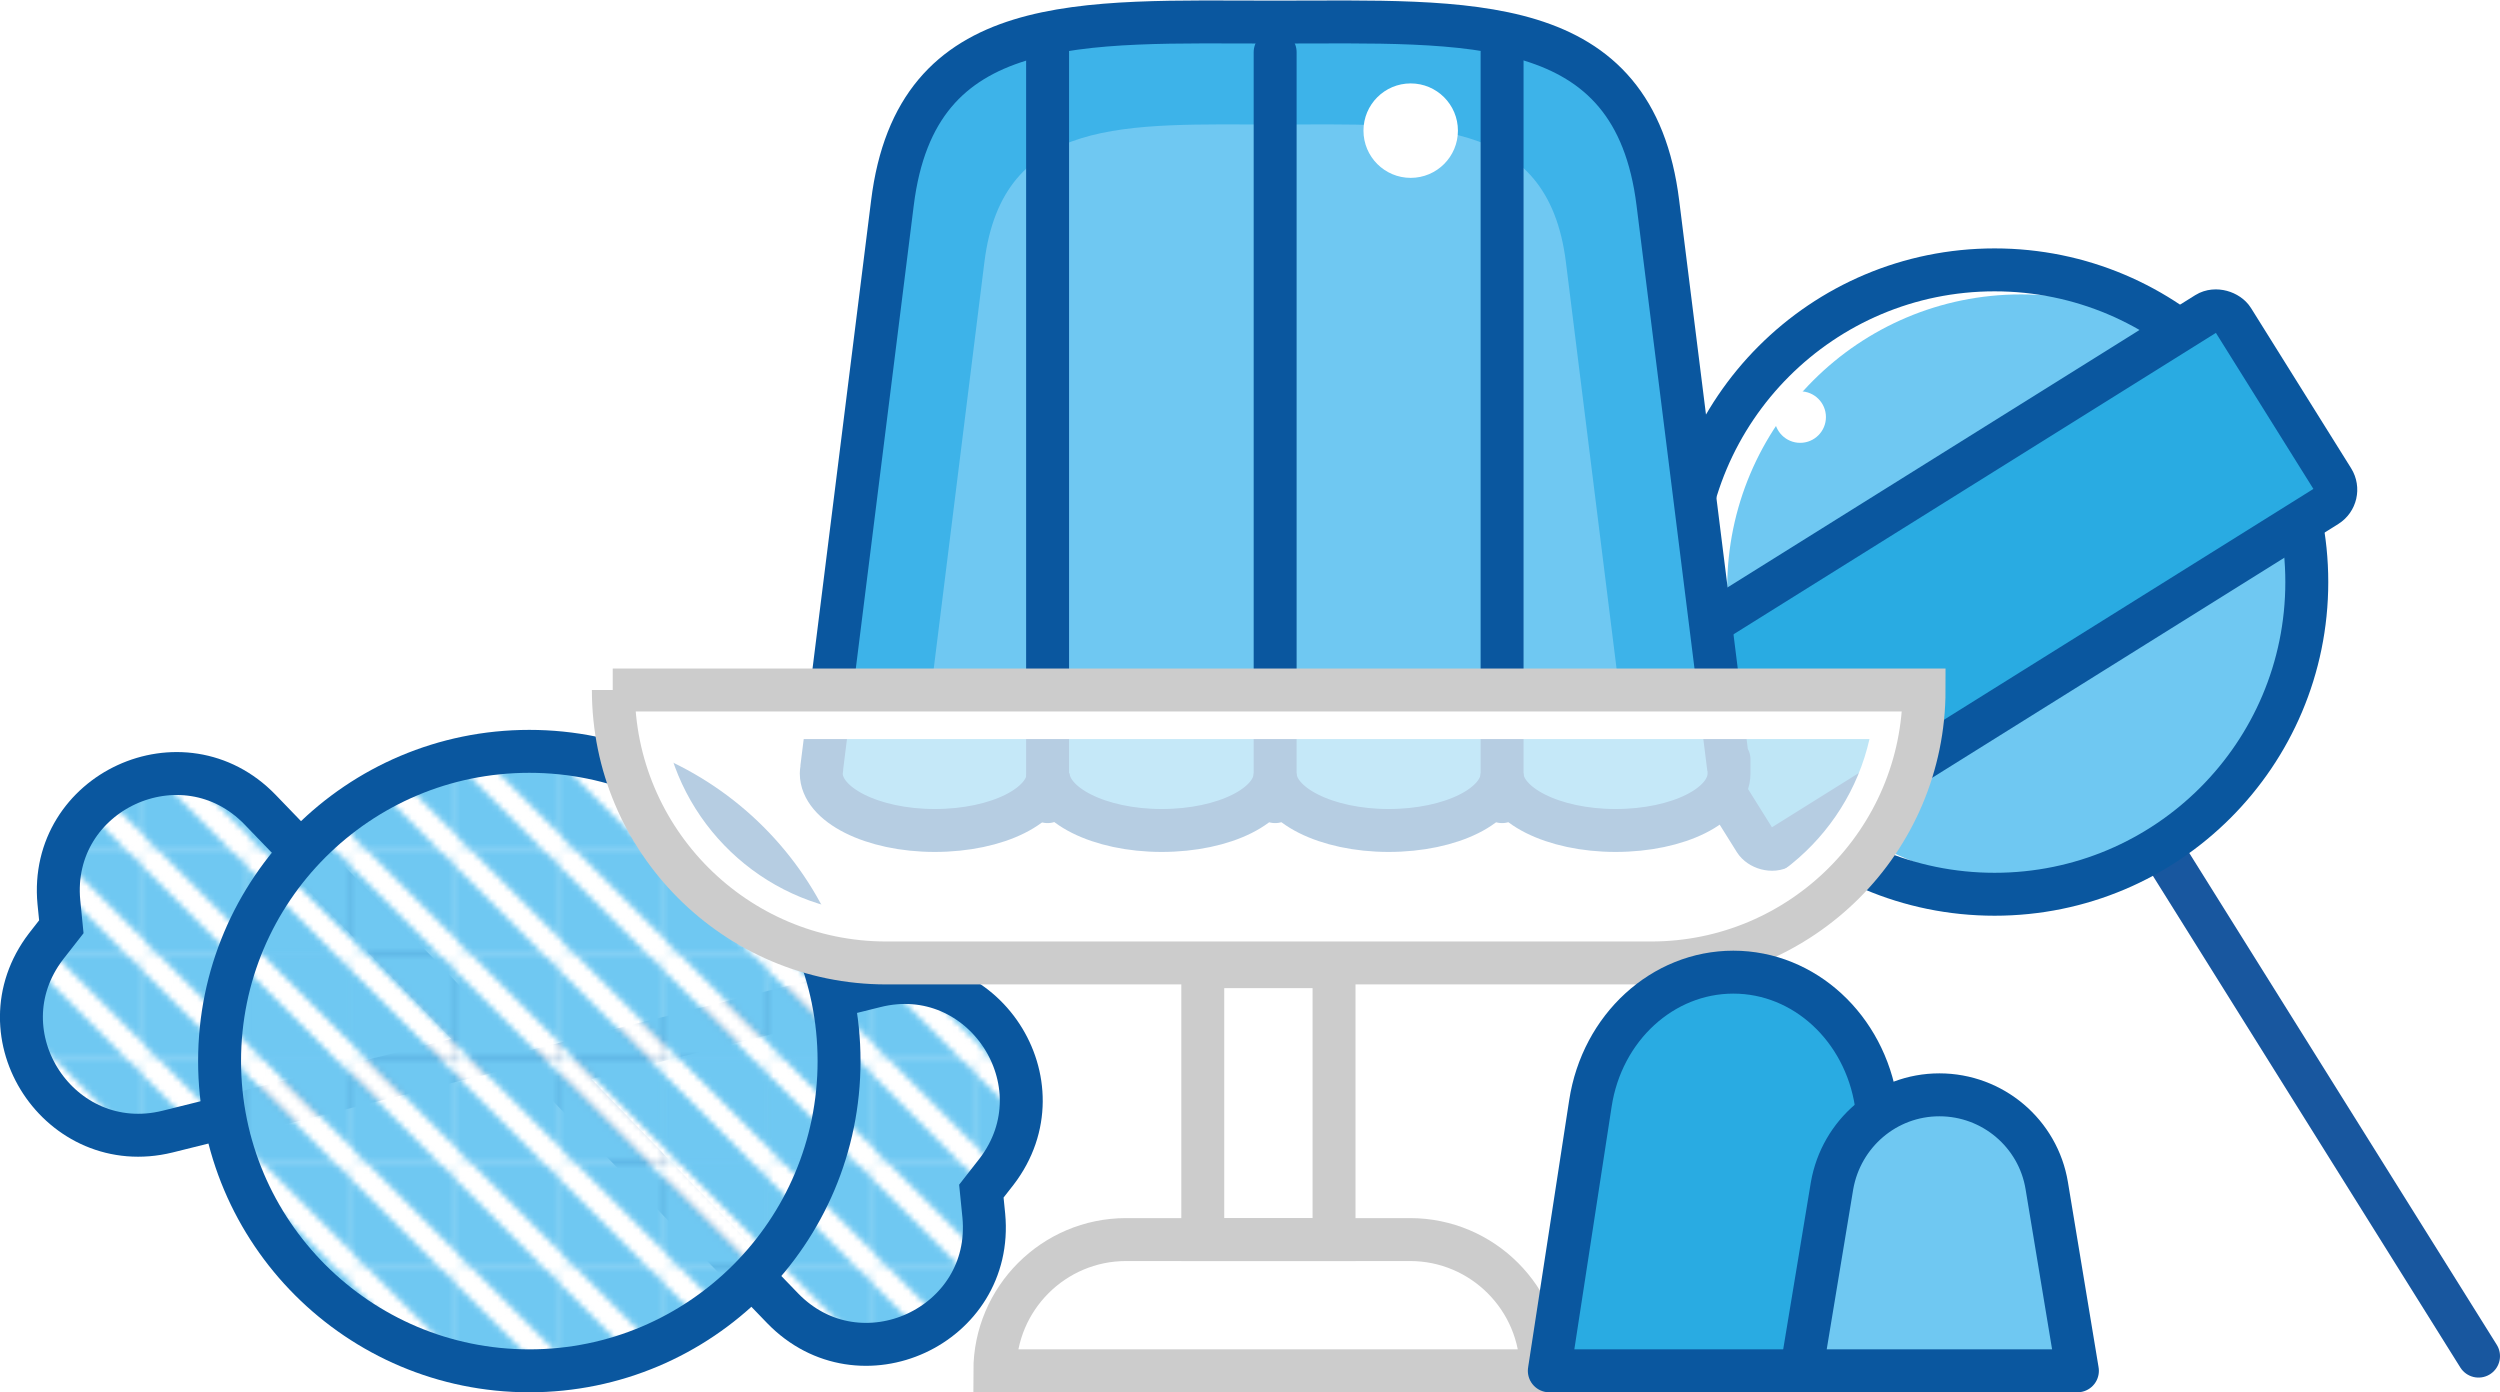 <?xml version="1.0" encoding="UTF-8"?><svg id="_レイヤー_2" xmlns="http://www.w3.org/2000/svg" xmlns:xlink="http://www.w3.org/1999/xlink" viewBox="0 0 407.6 227"><defs><style>.cls-1,.cls-2{fill:#fff;}.cls-3{fill:#3db3e9;}.cls-4,.cls-5,.cls-6,.cls-7,.cls-8,.cls-9,.cls-10{stroke-linecap:round;stroke-width:7px;}.cls-4,.cls-5,.cls-6,.cls-8,.cls-10{stroke:#0a579f;}.cls-4,.cls-6{stroke-linejoin:round;}.cls-4,.cls-11{fill:#6fc8f2;}.cls-5,.cls-7,.cls-12,.cls-9{fill:none;}.cls-5,.cls-7,.cls-8,.cls-9,.cls-10{stroke-miterlimit:10;}.cls-6,.cls-8{fill:#29abe2;}.cls-2{opacity:.7;}.cls-7{stroke:#ccc;}.cls-13{clip-path:url(#clippath);}.cls-9{stroke:#18579f;}.cls-10{fill:url(#_新規パターンスウォッチ_4);}</style><clipPath id="clippath"><rect class="cls-12" y="0" width="16.9" height="16.9"/></clipPath><pattern id="_新規パターンスウォッチ_4" x="0" y="0" width="16.9" height="16.9" patternTransform="translate(-61.4 -65)" patternUnits="userSpaceOnUse" viewBox="0 0 16.9 16.9"><rect class="cls-12" y="0" width="16.9" height="16.9"/><g class="cls-13"><polygon class="cls-11" points="16.9 0 2.4 0 16.9 14.5 16.9 0"/><polygon class="cls-11" points="0 16.9 14.5 16.9 0 2.4 0 16.9"/><polygon class="cls-1" points="16.9 14.5 2.4 0 0 0 0 2.4 14.5 16.9 16.9 16.9 16.9 14.5"/><polygon class="cls-1" points="2.4 16.9 0 16.9 0 14.5 2.4 16.9"/><polygon class="cls-1" points="14.5 0 16.9 0 16.9 2.4 14.5 0"/></g></pattern></defs><g id="_食用ゼラチン_"><line class="cls-9" x1="328" y1="99.4" x2="404.1" y2="221.1"/><circle class="cls-1" cx="325.2" cy="94.9" r="50.9"/><circle class="cls-11" cx="329.5" cy="95.9" r="47.9"/><circle class="cls-5" cx="325.2" cy="94.9" r="50.9"/><rect class="cls-8" x="269.5" y="76.1" width="111.1" height="37" rx="3.1" ry="3.1" transform="translate(-.7 186.6) rotate(-32)"/><circle class="cls-1" cx="293.5" cy="68" r="4.2"/><path class="cls-10" d="m89.7,174l53-13.2h0c17.5-4.4,30.8,15.8,19.8,30.2l-2.5,3.2.4,4c1.7,18-20.2,28.1-32.8,15.1h0s-37.9-39.3-37.9-39.3Z"/><path class="cls-10" d="m80.3,171.3l-37.9-39.3h0c-12.6-13-34.5-2.9-32.8,15.1l.4,4-2.5,3.2c-11,14.4,2.3,34.5,19.8,30.2h0s53-13.2,53-13.2Z"/><circle class="cls-10" cx="86.3" cy="173" r="50.5"/><path class="cls-3" d="m281.8,125l-11.5-91.9c-3.9-31.5-30.7-29.5-62.4-29.5s-58.5-2-62.4,29.5l-11.5,91.9c0,.4-.1.7-.1,1.1,0,5.1,8.3,9.3,18.5,9.3s18.5-4.1,18.5-9.3c0,5.1,8.3,9.3,18.5,9.3s18.5-4.1,18.5-9.3c0,5.1,8.3,9.3,18.5,9.3s18.5-4.1,18.5-9.3c0,5.1,8.3,9.3,18.5,9.3s18.5-4.1,18.5-9.3,0-.7-.1-1.1Z"/><path class="cls-11" d="m264,112.5l-8.7-69.8c-3-23.9-23.3-22.4-47.4-22.4s-44.4-1.5-47.4,22.4l-8.7,69.8c0,.3-.1.5-.1.8,0,3.9,6.3,7,14.1,7s14.1-3.1,14.1-7c0,3.9,6.3,7,14.1,7s14.1-3.1,14.1-7c0,3.9,6.3,7,14.1,7s14.1-3.1,14.1-7c0,3.9,6.3,7,14.1,7s14.1-3.1,14.1-7,0-.5-.1-.8Z"/><path class="cls-5" d="m281.8,125l-11.5-91.9c-3.9-31.5-30.7-29.5-62.4-29.5s-58.5-2-62.4,29.5l-11.5,91.9c0,.4-.1.7-.1,1.1,0,5.1,8.3,9.3,18.5,9.3s18.5-4.1,18.5-9.3c0,5.1,8.3,9.3,18.5,9.3s18.5-4.1,18.5-9.3c0,5.1,8.3,9.3,18.5,9.3s18.5-4.1,18.5-9.3c0,5.1,8.3,9.3,18.5,9.3s18.5-4.1,18.5-9.3,0-.7-.1-1.1Z"/><line class="cls-8" x1="170.8" y1="8.5" x2="170.8" y2="130.7"/><line class="cls-8" x1="207.9" y1="8.5" x2="207.9" y2="130.7"/><line class="cls-8" x1="244.9" y1="8.5" x2="244.9" y2="130.7"/><path class="cls-2" d="m99.9,112.5h213.8c0,24.6-20,44.5-44.5,44.5h-124.7c-24.6,0-44.5-20-44.5-44.5h0Z"/><path class="cls-1" d="m304.8,120.5c-3.7,16.3-18.3,28.5-35.7,28.5h-124.7c-17.4,0-32-12.2-35.7-28.5h196m8.9-8H99.9c0,24.6,19.9,44.5,44.5,44.5h124.7c24.6,0,44.5-19.9,44.5-44.5h0Z"/><path class="cls-7" d="m99.9,112.5h213.8c0,24.6-20,44.5-44.5,44.5h-124.7c-24.6,0-44.5-20-44.5-44.5h0Z"/><circle class="cls-1" cx="230" cy="21.3" r="7.7"/><rect class="cls-2" x="196.1" y="157.6" width="21.4" height="44.5"/><path class="cls-1" d="m210.5,164.6v30.5h-7.4v-30.5h7.4m7-7h-21.4v44.5h21.4v-44.5h0Z"/><rect class="cls-7" x="196.1" y="157.6" width="21.4" height="44.5"/><path class="cls-7" d="m217.5,168.3h0v89.1h0c-11.8,0-21.4-9.6-21.4-21.4v-46.3c0-11.8,9.6-21.4,21.4-21.4Z" transform="translate(419.6 6) rotate(90)"/><path class="cls-6" d="m282.6,158.5h0c-11.5,0-21.4,9-23.3,21.4l-6.7,43.6h60l-6.7-43.6c-1.9-12.3-11.7-21.4-23.3-21.4Z"/><path class="cls-4" d="m316.2,178.5h0c-8.7,0-16,6.3-17.5,14.8l-5,30.2h45l-5-30.2c-1.4-8.5-8.8-14.8-17.5-14.8Z"/></g></svg>